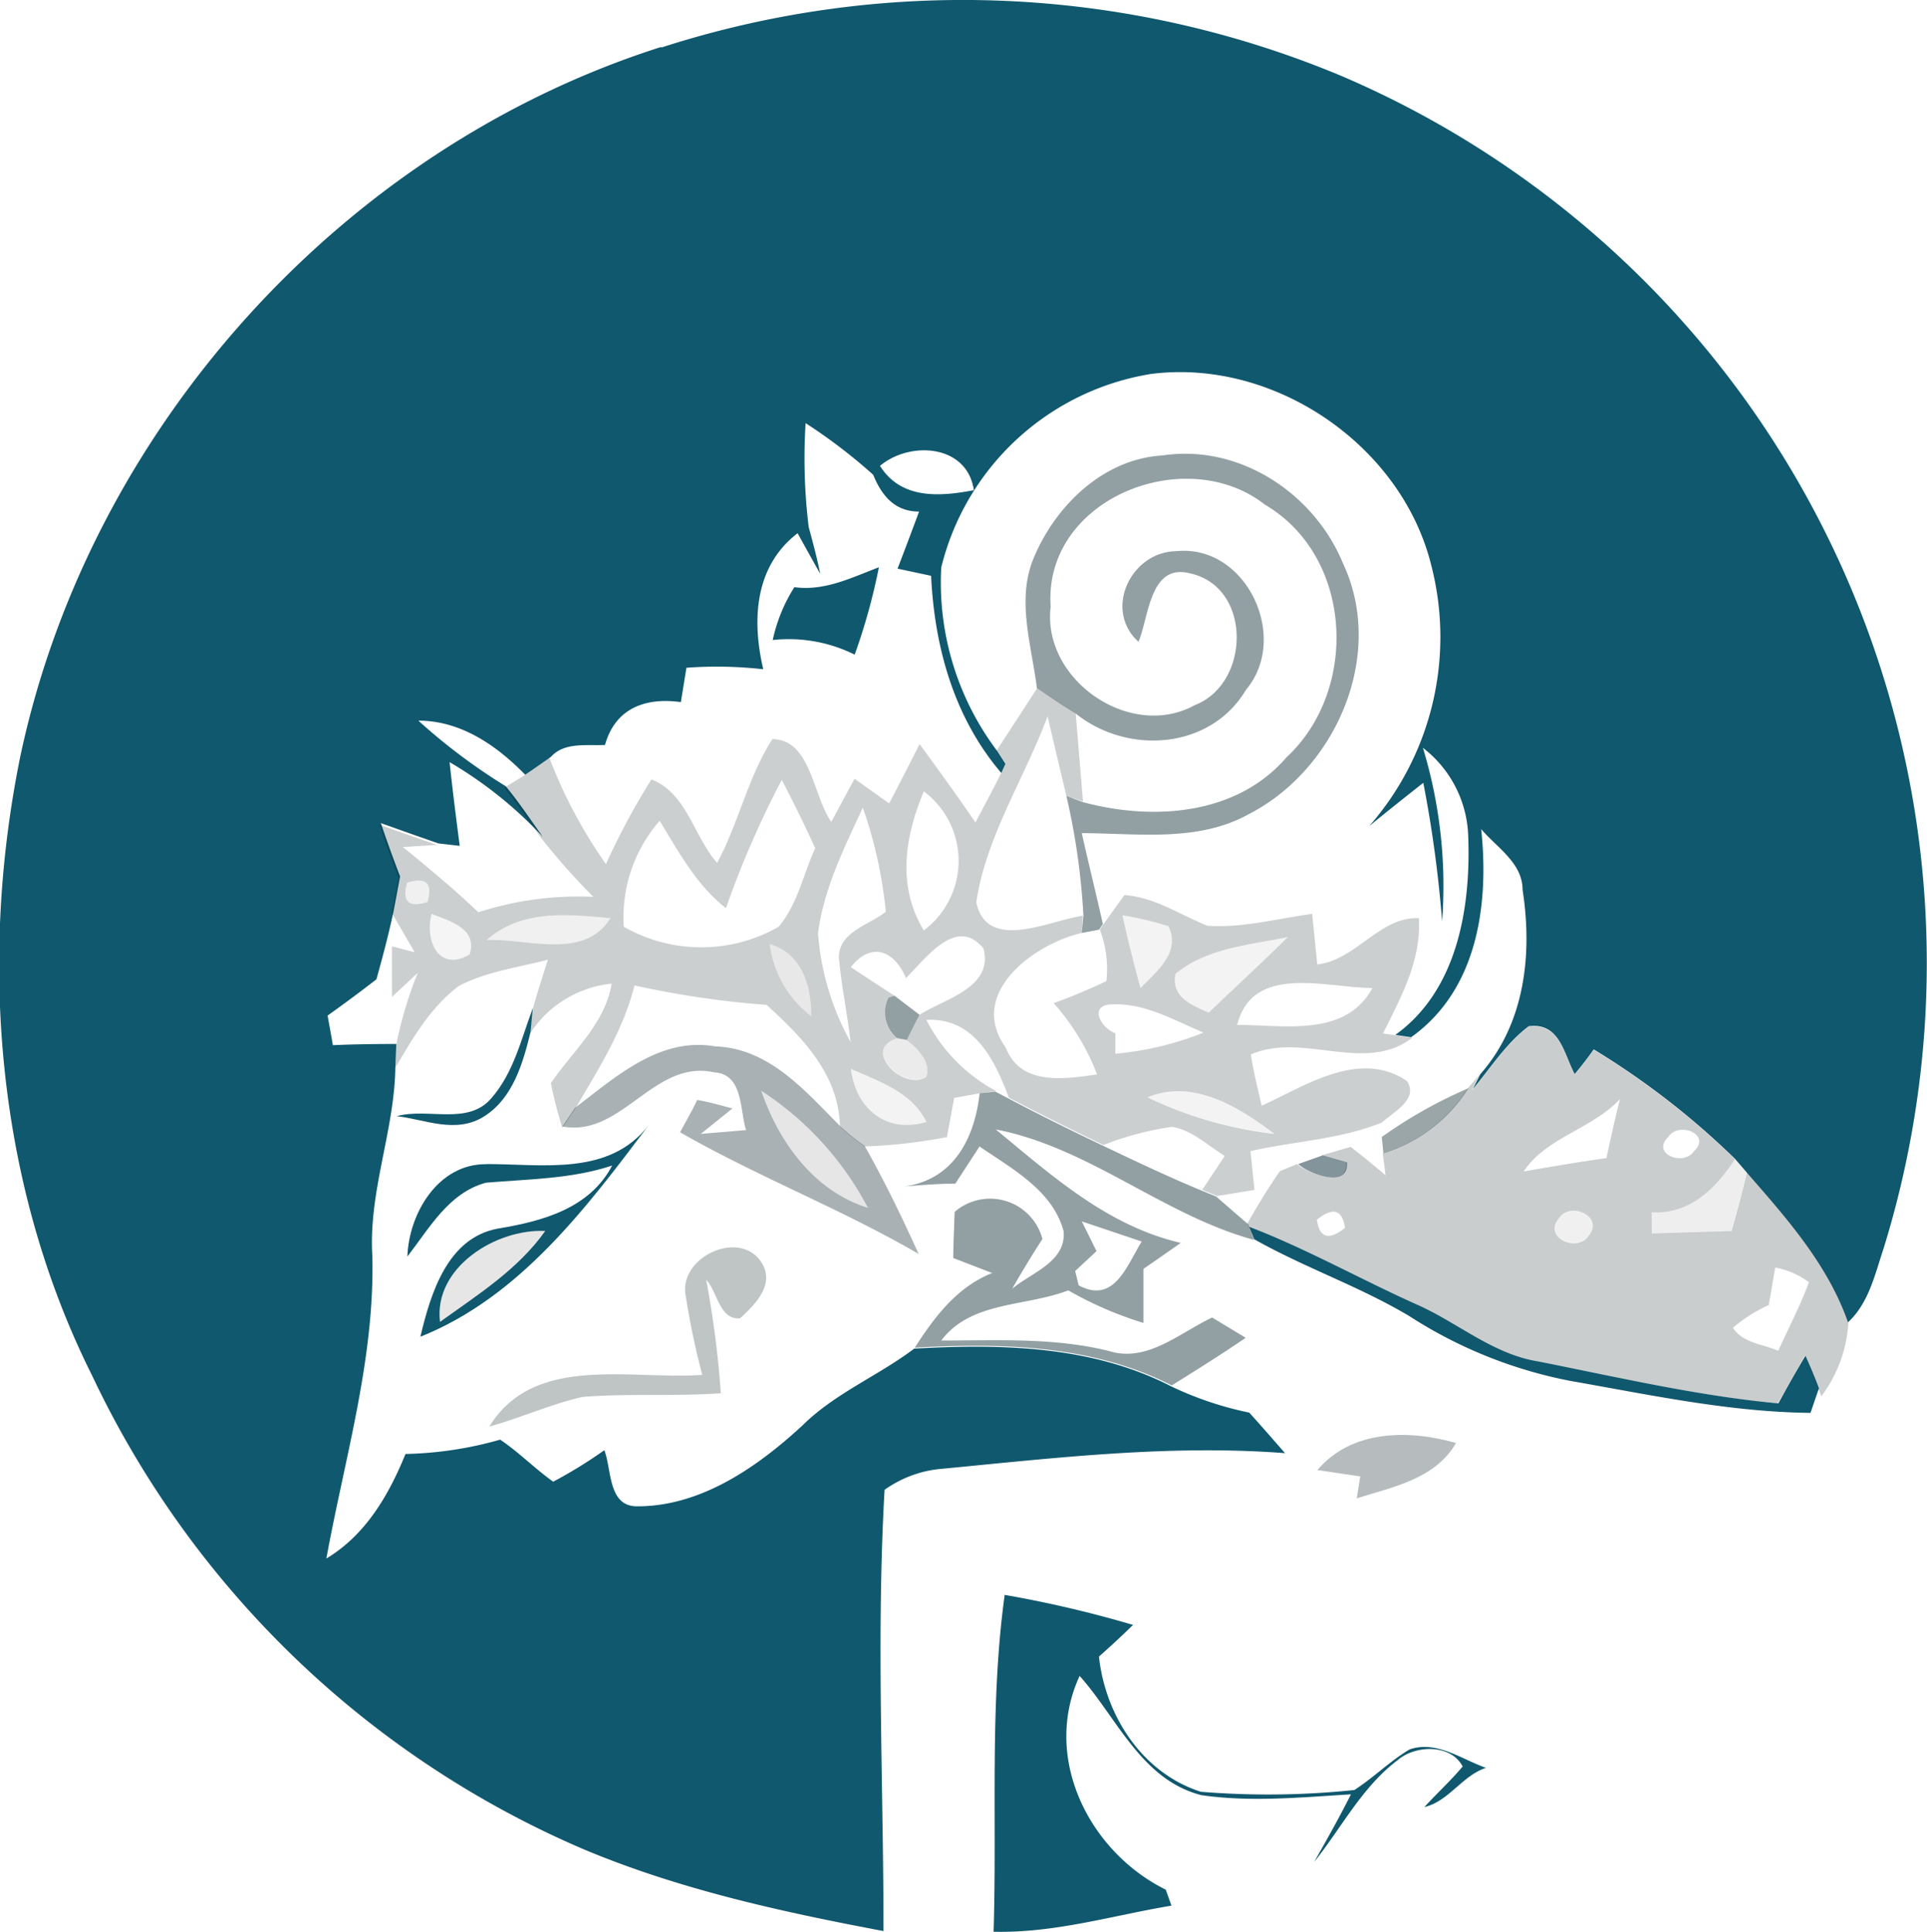 <svg id="Layer_1" data-name="Layer 1" xmlns="http://www.w3.org/2000/svg" viewBox="0 0 142.47 142.85">
  <defs>
    <style>
      .cls-1 {
        fill: #10586e;
      }

      .cls-2 {
        fill: #07272f;
      }

      .cls-10, .cls-2 {
        opacity: 0.44;
      }

      .cls-10, .cls-11, .cls-12, .cls-13, .cls-14, .cls-15, .cls-16, .cls-17, .cls-18, .cls-19, .cls-2, .cls-20, .cls-21, .cls-3, .cls-4, .cls-5, .cls-6, .cls-7, .cls-8, .cls-9 {
        isolation: isolate;
      }

      .cls-3 {
        fill: #031117;
        opacity: 0.2;
      }

      .cls-4 {
        fill: #010506;
      }

      .cls-4, .cls-6 {
        opacity: 0.06;
      }

      .cls-15, .cls-5 {
        fill: #000404;
      }

      .cls-5 {
        opacity: 0.04;
      }

      .cls-6 {
        fill: #000406;
      }

      .cls-7 {
        fill: #000304;
      }

      .cls-15, .cls-7, .cls-8 {
        opacity: 0.05;
      }

      .cls-8 {
        fill: #000405;
      }

      .cls-9 {
        fill: #000708;
        opacity: 0.09;
      }

      .cls-10 {
        fill: #07262f;
      }

      .cls-11, .cls-18 {
        fill: #010608;
      }

      .cls-11 {
        opacity: 0.08;
      }

      .cls-12 {
        fill: #021115;
        opacity: 0.21;
      }

      .cls-13 {
        fill: #041c24;
        opacity: 0.34;
      }

      .cls-14 {
        fill: #010709;
      }

      .cls-14, .cls-19 {
        opacity: 0.1;
      }

      .cls-16 {
        fill: #06222a;
        opacity: 0.4;
      }

      .cls-17 {
        fill: #082b36;
        opacity: 0.5;
      }

      .cls-18 {
        opacity: 0.07;
      }

      .cls-19 {
        fill: #01080a;
      }

      .cls-20 {
        fill: #03151b;
        opacity: 0.25;
      }

      .cls-21 {
        fill: #041920;
        opacity: 0.29;
      }
    </style>
  </defs>
  <title>sinta</title>
  <g>
    <path class="cls-1" d="M52.93,7.66a72.48,72.48,0,0,1,50.3,2.12,71.35,71.35,0,0,1,40.06,86.66c-.64,1.92-1.1,4.07-2.64,5.49-1.5-4.29-4.56-7.72-7.5-11.09l-.86-1a58.45,58.45,0,0,0-10.44-8.09q-.66.94-1.41,1.83c-.81-1.56-1.12-3.84-3.4-3.54-1.68,1.27-2.8,3.06-4.13,4.65l.55-1.1c3.3-3.74,3.87-8.87,3.13-13.64,0-2-1.92-3.13-3.06-4.49.59,5.58-.27,11.9-5.18,15.39l-1.17-.17c4.6-3.3,5.59-9.42,5.39-14.7a8.57,8.57,0,0,0-3.35-6.53,35.09,35.09,0,0,1,1.42,12.84,90.47,90.47,0,0,0-1.39-10.25q-2,1.57-4,3.2A21.21,21.21,0,0,0,109.85,46c-2.18-8.92-11.61-15.35-20.71-14.2A19.11,19.11,0,0,0,73.61,46.11a20.7,20.7,0,0,0,4.1,13.53l.64,1-.3.67c-3.49-4.09-4.94-9.3-5.19-14.58l-2.48-.53c.54-1.41,1.07-2.81,1.59-4.22-1.83,0-2.78-1.22-3.39-2.72a39.84,39.84,0,0,0-5-3.82,42.06,42.06,0,0,0,.23,7.69c.31,1.14.62,2.29.85,3.45-.56-1-1.12-2-1.67-3-3.19,2.45-3.39,6.43-2.54,10.06a30.77,30.77,0,0,0-5.68-.11c-.1.64-.31,1.9-.41,2.54-2.61-.36-4.85.44-5.61,3.17-1.38.07-3-.23-4,.88-.63.45-1.26.89-1.9,1.32-2.12-2.17-4.76-4-7.9-4a43.77,43.77,0,0,0,6.46,4.85c1,1.21,1.84,2.49,2.75,3.75a30.45,30.45,0,0,0-6.9-5.53c.22,2.07.48,4.13.75,6.19l-1.57-.18c-1.43-.49-2.85-1-4.26-1.5.44,1.32.92,2.63,1.42,3.94-.12.65-.37,2-.49,2.61-.36,1.7-.81,3.38-1.26,5Q30,78,28.24,79.25c.1.55.3,1.65.39,2.19,1.57-.07,3.13-.09,4.69-.09l-.07,1.7c-.06,4.72-2,9.21-1.7,14,.18,7.62-2.05,14.94-3.4,22.35,2.9-1.74,4.61-4.68,5.85-7.73a27.52,27.52,0,0,0,7-1.06c1.38.93,2.56,2.14,3.92,3.11a34.28,34.28,0,0,0,3.78-2.33c.56,1.46.26,4.19,2.46,4.15,4.71,0,8.89-2.93,12.21-6,2.4-2.37,5.58-3.65,8.24-5.66,6.44-.36,13.14-.23,19,2.79a25,25,0,0,0,5.77,1.94c.91,1,1.77,2,2.65,3-8.45-.65-16.9.34-25.3,1.15a8.5,8.5,0,0,0-4.31,1.56c-.62,10.86-.08,21.76-.08,32.63-7.57-1.43-15.17-3.09-22.29-6.1a71.18,71.18,0,0,1-36.23-35c-7-14-8.4-30.46-5.31-45.71,5.11-24.23,23.78-45,47.37-52.51M69.08,38.6c1.57,2.49,4.4,2.28,6.94,1.8C75.53,37,71.29,36.74,69.08,38.6Z" transform="translate(-4.02 -4.15)"/>
    <path class="cls-1" d="M62.75,47.57C65,47.88,67,46.85,69,46.1a45.12,45.12,0,0,1-1.79,6.46,10.92,10.92,0,0,0-6.06-1.08A12,12,0,0,1,62.75,47.57Z" transform="translate(-4.02 -4.15)"/>
    <path class="cls-1" d="M43.41,78.71l-.16,1.74c-.56,2.3-1.3,4.89-3.41,6.24s-4.41.23-6.49,0c2.32-.64,5.26.71,7-1.33C42,83.47,42.55,81,43.41,78.71Z" transform="translate(-4.02 -4.15)"/>
    <path class="cls-1" d="M40,90.23c4.19,0,9.08.91,12-2.9C47.39,93.44,42.46,100.06,35.1,103c.76-3.2,2-7.33,5.75-8,3.25-.54,6.76-1.47,8.43-4.66-3,1-6.21,1-9.34,1.27-2.75.75-4.18,3.37-5.8,5.46.11-3.21,2.29-6.87,5.84-6.83m-3.43,11.66c2.78-2,5.76-3.87,7.78-6.72C40.71,95,36.07,97.87,36.55,101.89Z" transform="translate(-4.02 -4.15)"/>
    <path class="cls-1" d="M96.37,94.87c4.26,1.63,8.24,3.89,12.4,5.75,3,1.32,5.6,3.66,8.94,4.2,5.91,1.17,11.78,2.55,17.79,3.11.64-1.18,1.3-2.35,2-3.52.36.79.7,1.6,1,2.41-.16.45-.47,1.36-.62,1.81-6-.06-11.9-1.34-17.79-2.37a33.7,33.7,0,0,1-11.88-4.79c-3.67-2.19-7.75-3.58-11.46-5.68Z" transform="translate(-4.02 -4.15)"/>
    <path class="cls-1" d="M77.48,147c.26-8.3-.31-16.68.82-24.91a85.41,85.41,0,0,1,9.49,2.22q-1.23,1.2-2.52,2.34c.47,4.4,3.23,8.63,7.54,10a61.36,61.36,0,0,0,11.34-.13c1.42-.91,2.62-2.13,4.08-3,2-.69,3.83.72,5.65,1.36-1.77.59-2.74,2.47-4.55,2.9.91-1,1.93-1.93,2.83-3-.88-1.68-3.49-1.59-4.78-.49-2.66,2-4.16,5-6.2,7.55.93-1.64,1.86-3.29,2.72-5-3.67.22-7.4.59-11.06.06-4.44-1.14-6.21-5.69-9-8.82-2.79,6.05.69,13,6.37,15.81l.42,1.18C86.26,145.8,82,147.11,77.48,147Z" transform="translate(-4.02 -4.15)"/>
  </g>
  <g>
    <path class="cls-2" d="M80.48,45.33c1.63-3.84,5.15-7.25,9.49-7.5,5.67-.86,11.22,2.79,13.35,8,3.17,6.77-.54,15.24-7,18.54-3.77,2.08-8.2,1.4-12.32,1.39.5,2.25,1.06,4.48,1.56,6.73-.08.1-.22.31-.29.41L84,73.14l.12-1.29A51.24,51.24,0,0,0,82.86,63l1.2.46c5.16,1.4,11.36,1,15.06-3.29,5.4-5,4.94-14.87-1.58-18.7C91.65,36.85,81.15,41.06,81.7,49c-.66,5.43,5.9,9.93,10.66,7.29,4.13-1.59,4.25-8.78-.4-9.75-2.95-.73-3,3.29-3.77,5.07-2.62-2.38-.54-6.66,2.79-6.7,5.17-.54,8.43,6.37,5.16,10.25C93.51,59.6,87.35,60,83.52,56.89c-1-.6-1.9-1.24-2.84-1.86C80.29,51.84,79.13,48.44,80.48,45.33Z" transform="translate(-4.02 -4.15)"/>
    <path class="cls-2" d="M76.45,85l1.15-.13.94.49c2.3,1.22,4.63,2.37,7,3.5s4.82,2.3,7.29,3.32l1.1.45,2.38,2.06.08.23.35.92C90,94,84.55,89,77.64,87.67c4.15,3.42,8.27,7.14,13.68,8.39-.92.64-1.83,1.29-2.76,1.92,0,1.35,0,2.69,0,4A27.06,27.06,0,0,1,83,99.57c-3.13,1.22-7.19.78-9.39,3.71,4.14,0,8.32-.23,12.38.77,2.83.9,5.24-1.34,7.65-2.47l2.48,1.5c-1.79,1.22-3.62,2.37-5.47,3.52-5.87-3-12.57-3.15-19-2.79,1.46-2.27,3.13-4.5,5.73-5.52L74.5,97.18c0-.85.07-2.56.1-3.41a4,4,0,0,1,6.49,2c-.78,1.21-1.53,2.44-2.24,3.69,1.38-1.19,4.05-2,3.8-4.29-.82-3-3.81-4.59-6.21-6.24l-1.79,2.75c-1.26,0-2.5.11-3.75.2,3.63-.49,5.19-3.58,5.55-6.9M84,94.47l1.09,2.2-1.58,1.47.26,1.06c2.64,1.42,3.57-1.49,4.66-3.24Z" transform="translate(-4.02 -4.15)"/>
  </g>
  <path class="cls-3" d="M77.71,59.64l3-4.61c.94.62,1.88,1.26,2.84,1.86l.54,6.53L82.86,63c-.48-2-.93-3.92-1.39-5.88-1.7,4.59-4.54,8.87-5.27,13.75.79,3.73,5.4,1.34,7.87,1L84,73.14c-3.56.82-8.49,4.48-5.63,8.46,1.11,2.87,4.34,2.35,6.76,2a17.19,17.19,0,0,0-3.21-5.27,41.65,41.65,0,0,0,3.9-1.63,8.2,8.2,0,0,0-.49-3.82c.07-.1.21-.31.29-.41l1.53-2.13c2.24.15,4.11,1.46,6.14,2.27,2.61.17,5.17-.53,7.74-.88.1.93.29,2.8.38,3.74,2.9-.34,4.61-3.55,7.51-3.42.2,3.09-1.32,5.85-2.65,8.52l1,.15,1.17.17c-3.54,2.71-8.11-.46-11.94,1.24.2,1.28.51,2.53.8,3.79,3.26-1.49,7.24-4.2,10.74-1.83.89,1.35-1,2.29-1.84,3.06-3.08,1.27-6.5,1.38-9.73,2.13l.3,2.86c-.92.16-1.84.31-2.77.45l-1.1-.45c.42-.62,1.25-1.88,1.67-2.51-1.26-.77-2.4-1.9-3.89-2.15a22.31,22.31,0,0,0-5.07,1.34c-2.35-1.13-4.68-2.28-7-3.5-1.06-2.8-2.55-5.93-6.1-5.75a12.24,12.24,0,0,0,5.16,5.26L76.45,85l-1.88.34c-.14.73-.41,2.18-.54,2.9a40.27,40.27,0,0,1-6.09.69,15,15,0,0,1-1.82-1.47c-.09-3.87-2.77-6.59-5.43-9a68.58,68.58,0,0,1-9.76-1.44c-.82,3.31-2.68,6.21-4.38,9.12l-.95,1.41a28.52,28.52,0,0,1-.85-3.3c1.61-2.39,4-4.38,4.49-7.36a8.17,8.17,0,0,0-6,3.64l.16-1.74c.35-1.24.74-2.46,1.13-3.67-2.21.58-4.56.87-6.6,1.95-2.07,1.56-3.41,3.86-4.69,6.06l.07-1.7A30.21,30.21,0,0,1,34.9,76.1L33,77.87c0-1.25,0-2.5,0-3.74l1.68.44L33,71.68c.12-.66.37-2,.49-2.61-.5-1.31-1-2.62-1.42-3.94,1.41.52,2.83,1,4.26,1.5l-2.52.16c1.91,1.55,3.8,3.13,5.58,4.82a24.07,24.07,0,0,1,8.5-1.14,49.16,49.16,0,0,1-3.84-4.32c-.91-1.26-1.78-2.54-2.75-3.75l1.44-.88c.64-.43,1.27-.87,1.9-1.32a35.85,35.85,0,0,0,4.18,7.85,52.25,52.25,0,0,1,3.36-6.26c2.61,1,3.14,4.22,4.86,6.17,1.59-2.95,2.27-6.32,4.08-9.15,2.85,0,3,4.19,4.36,6.12.57-1.06,1.14-2.13,1.72-3.19l2.56,1.82q1.14-2.19,2.25-4.39c1.4,1.92,2.79,3.84,4.13,5.8.63-1.2,1.28-2.4,1.88-3.62l.3-.67-.64-1m-20,11.62c-2.17-1.7-3.48-4.15-4.89-6.45a10.82,10.82,0,0,0-2.65,7.83,11.52,11.52,0,0,0,11.45,0C63,71,63.41,68.79,64.29,66.87c-.78-1.71-1.61-3.39-2.47-5.05a70.54,70.54,0,0,0-4.11,9.44m14.61-8.59c-1.39,3.33-2,7,0,10.28a6.42,6.42,0,0,0,0-10.28M64.5,73.21a19.59,19.59,0,0,0,2.41,8c-.25-2.09-.68-4.15-.87-6.25,0-1.92,2.25-2.4,3.47-3.39a32.65,32.65,0,0,0-1.7-7.69c-1.39,3-2.89,6-3.31,9.29M34.12,69.43c-.39,1.39.11,1.87,1.51,1.42.39-1.4-.11-1.87-1.51-1.42m1.81,2.3c-.53,2,.54,4.34,2.81,3,.62-1.91-1.49-2.47-2.81-3M40,73.67c3-.15,7.2,1.52,9.15-1.62-3.15-.3-6.6-.66-9.15,1.62m47-1.84q.61,2.7,1.34,5.39c1.2-1.24,3-2.64,2.07-4.58A25.21,25.21,0,0,0,87,71.83M71,76.47c-.89-2.08-2.6-2.68-4.08-.8l3.22,2.11-.45.15a2.47,2.47,0,0,0,.64,3c-2.65.85.49,3.92,2.17,2.87.42-1.06-.65-2.18-1.45-2.74.23-.47.7-1.4.94-1.86,1.85-1.19,5.5-2,4.74-4.91-2-2.47-4.29.78-5.73,2.19m19.93-.32c-.33,1.74,1.19,2.31,2.46,2.87,1.95-1.87,3.93-3.69,5.85-5.59-2.84.59-6,.81-8.31,2.72m-30-2.21A7.93,7.93,0,0,0,64,79.3c0-2.3-.66-4.64-3.1-5.36m34.59,6c3.48,0,8,.94,10-2.73-3.4,0-8.85-1.84-10,2.73M86.3,78.42c-1.84,0-.93,1.73.18,2.14v1.51A23,23,0,0,0,93,80.51c-2.13-.89-4.29-2.17-6.66-2.09M66.93,83.19c.35,2.91,2.57,4.82,5.59,3.93-1.09-2.22-3.5-3-5.59-3.93M88.85,85.3A29.42,29.42,0,0,0,98.25,88C95.64,86,92.2,83.89,88.85,85.3Z" transform="translate(-4.02 -4.15)"/>
  <g>
    <path class="cls-4" d="M34.12,69.43c1.4-.45,1.9,0,1.51,1.42C34.23,71.3,33.73,70.82,34.12,69.43Z" transform="translate(-4.02 -4.15)"/>
    <path class="cls-4" d="M119.26,94.23c.82-1.32,3.41-.15,2.22,1.27C120.66,96.81,118.07,95.65,119.26,94.23Z" transform="translate(-4.02 -4.15)"/>
  </g>
  <path class="cls-5" d="M35.93,71.73c1.32.55,3.43,1.11,2.81,3C36.47,76.07,35.4,73.75,35.93,71.73Z" transform="translate(-4.02 -4.15)"/>
  <path class="cls-6" d="M40,73.67c2.55-2.28,6-1.92,9.15-1.62C47.21,75.19,43,73.52,40,73.67Z" transform="translate(-4.02 -4.15)"/>
  <path class="cls-7" d="M87,71.83a25.21,25.21,0,0,1,3.41.81c.94,1.94-.87,3.34-2.07,4.58Q87.63,74.54,87,71.83Z" transform="translate(-4.02 -4.15)"/>
  <path class="cls-8" d="M90.94,76.15c2.33-1.91,5.47-2.13,8.31-2.72-1.92,1.9-3.9,3.72-5.85,5.59C92.13,78.46,90.61,77.89,90.94,76.15Z" transform="translate(-4.02 -4.15)"/>
  <path class="cls-9" d="M60.93,73.94C63.37,74.66,64,77,64,79.3A7.93,7.93,0,0,1,60.93,73.94Z" transform="translate(-4.02 -4.15)"/>
  <path class="cls-10" d="M69.7,77.93l.45-.15L72,79.19c-.24.46-.71,1.39-.94,1.86l-.72-.13A2.47,2.47,0,0,1,69.7,77.93Z" transform="translate(-4.02 -4.15)"/>
  <path class="cls-11" d="M72.51,83.79c-1.68,1-4.82-2-2.17-2.87l.72.13C71.86,81.61,72.93,82.73,72.51,83.79Z" transform="translate(-4.02 -4.15)"/>
  <path class="cls-12" d="M112.91,84.72c1.33-1.59,2.45-3.38,4.13-4.65,2.28-.3,2.59,2,3.4,3.54q.75-.89,1.41-1.83a58.45,58.45,0,0,1,10.44,8.09c-1.45,2.2-3.34,4.09-6.16,3.93,0,.39,0,1.18,0,1.58q3-.1,5.91-.18c.4-1.45.8-2.9,1.14-4.36,2.94,3.37,6,6.8,7.5,11.09a10.06,10.06,0,0,1-2,5.47l-.23-.58c-.31-.81-.65-1.62-1-2.41-.66,1.17-1.32,2.34-2,3.52-6-.56-11.88-1.94-17.79-3.11-3.34-.54-5.92-2.88-8.94-4.2-4.16-1.86-8.14-4.12-12.4-5.75l-.08-.23c.74-1.33,1.54-2.63,2.4-3.88l1.28-.53c.86.75,3.79,1.84,3.61-.12l-1.81-.52,2.16-.63q1.29,1,2.58,2.1c-.05-.41-.16-1.21-.21-1.62a11.41,11.41,0,0,0,6.29-4.82l.87-1-.55,1.1m3.74,6.07c2.06-.36,4.12-.71,6.19-1,.31-1.45.63-2.91,1-4.36-2.07,2.22-5.48,2.83-7.14,5.38m10.73-2.6c-1.34,1.26,1.11,2.22,1.87,1.08,1.36-1.25-1.12-2.24-1.87-1.08m-26,6.14c.2,1.35.89,1.55,2.08.6-.2-1.36-.9-1.56-2.08-.6m17.88-.1c-1.19,1.42,1.4,2.58,2.22,1.27,1.19-1.42-1.4-2.59-2.22-1.27m16,3.66c-.11.68-.35,2.06-.47,2.75a10.81,10.81,0,0,0-2.65,1.68c.74,1.13,2.21,1.2,3.35,1.7.76-1.68,1.63-3.33,2.27-5.07A5.93,5.93,0,0,0,135.29,97.89Z" transform="translate(-4.02 -4.15)"/>
  <path class="cls-13" d="M46.55,86.06c3-2.28,6.26-5.25,10.35-4.53,4,.14,6.64,3.29,9.22,5.88a15,15,0,0,0,1.82,1.47c1.47,2.59,2.76,5.27,4,8-5.72-3.33-11.92-5.72-17.64-9,.32-.6,1-1.79,1.26-2.39.88.15,1.75.4,2.61.63L55.83,88l3.35-.28c-.48-1.51-.2-4.14-2.36-4.27-4.46-1-6.83,4.84-11.22,4l.95-1.41M60.3,84.81c1.3,3.8,3.91,7.42,7.89,8.66A23.12,23.12,0,0,0,60.3,84.81Z" transform="translate(-4.02 -4.15)"/>
  <path class="cls-8" d="M66.93,83.19c2.09.93,4.5,1.71,5.59,3.93C69.5,88,67.28,86.1,66.93,83.19Z" transform="translate(-4.02 -4.15)"/>
  <path class="cls-14" d="M60.3,84.81a23.12,23.12,0,0,1,7.89,8.66C64.21,92.23,61.6,88.61,60.3,84.81Z" transform="translate(-4.02 -4.15)"/>
  <path class="cls-15" d="M88.85,85.3c3.35-1.41,6.79.66,9.4,2.67A29.42,29.42,0,0,1,88.85,85.3Z" transform="translate(-4.02 -4.15)"/>
  <path class="cls-16" d="M106.18,88.23a34.49,34.49,0,0,1,6.41-3.61,11.41,11.41,0,0,1-6.29,4.82Z" transform="translate(-4.02 -4.15)"/>
  <path class="cls-17" d="M100,90.23l1.8-.64,1.81.52C103.76,92.07,100.83,91,100,90.23Z" transform="translate(-4.02 -4.15)"/>
  <path class="cls-18" d="M126.13,93.8c2.82.16,4.71-1.73,6.16-3.93l.86,1c-.34,1.46-.74,2.91-1.14,4.36q-3,.08-5.91.18C126.11,95,126.12,94.19,126.13,93.8Z" transform="translate(-4.02 -4.15)"/>
  <path class="cls-19" d="M36.55,101.89c-.48-4,4.16-6.9,7.78-6.72C42.31,98,39.33,99.89,36.55,101.89Z" transform="translate(-4.02 -4.15)"/>
  <path class="cls-20" d="M54.72,100c-.59-2.91,4.13-5.09,5.68-2.36.86,1.56-.57,3-1.67,4-1.56.1-1.66-2-2.5-2.85a71.82,71.82,0,0,1,1.08,8.39c-3.41.24-6.83,0-10.23.27-2.35.54-4.56,1.55-6.88,2.19,3.31-5.4,10.48-3.43,15.74-3.82A58,58,0,0,1,54.72,100Z" transform="translate(-4.02 -4.15)"/>
  <path class="cls-21" d="M101.42,112.86c2.53-3,6.8-3,10.25-2-1.54,2.66-4.65,3.24-7.34,4.09.07-.4.2-1.21.26-1.62Z" transform="translate(-4.02 -4.15)"/>
</svg>
